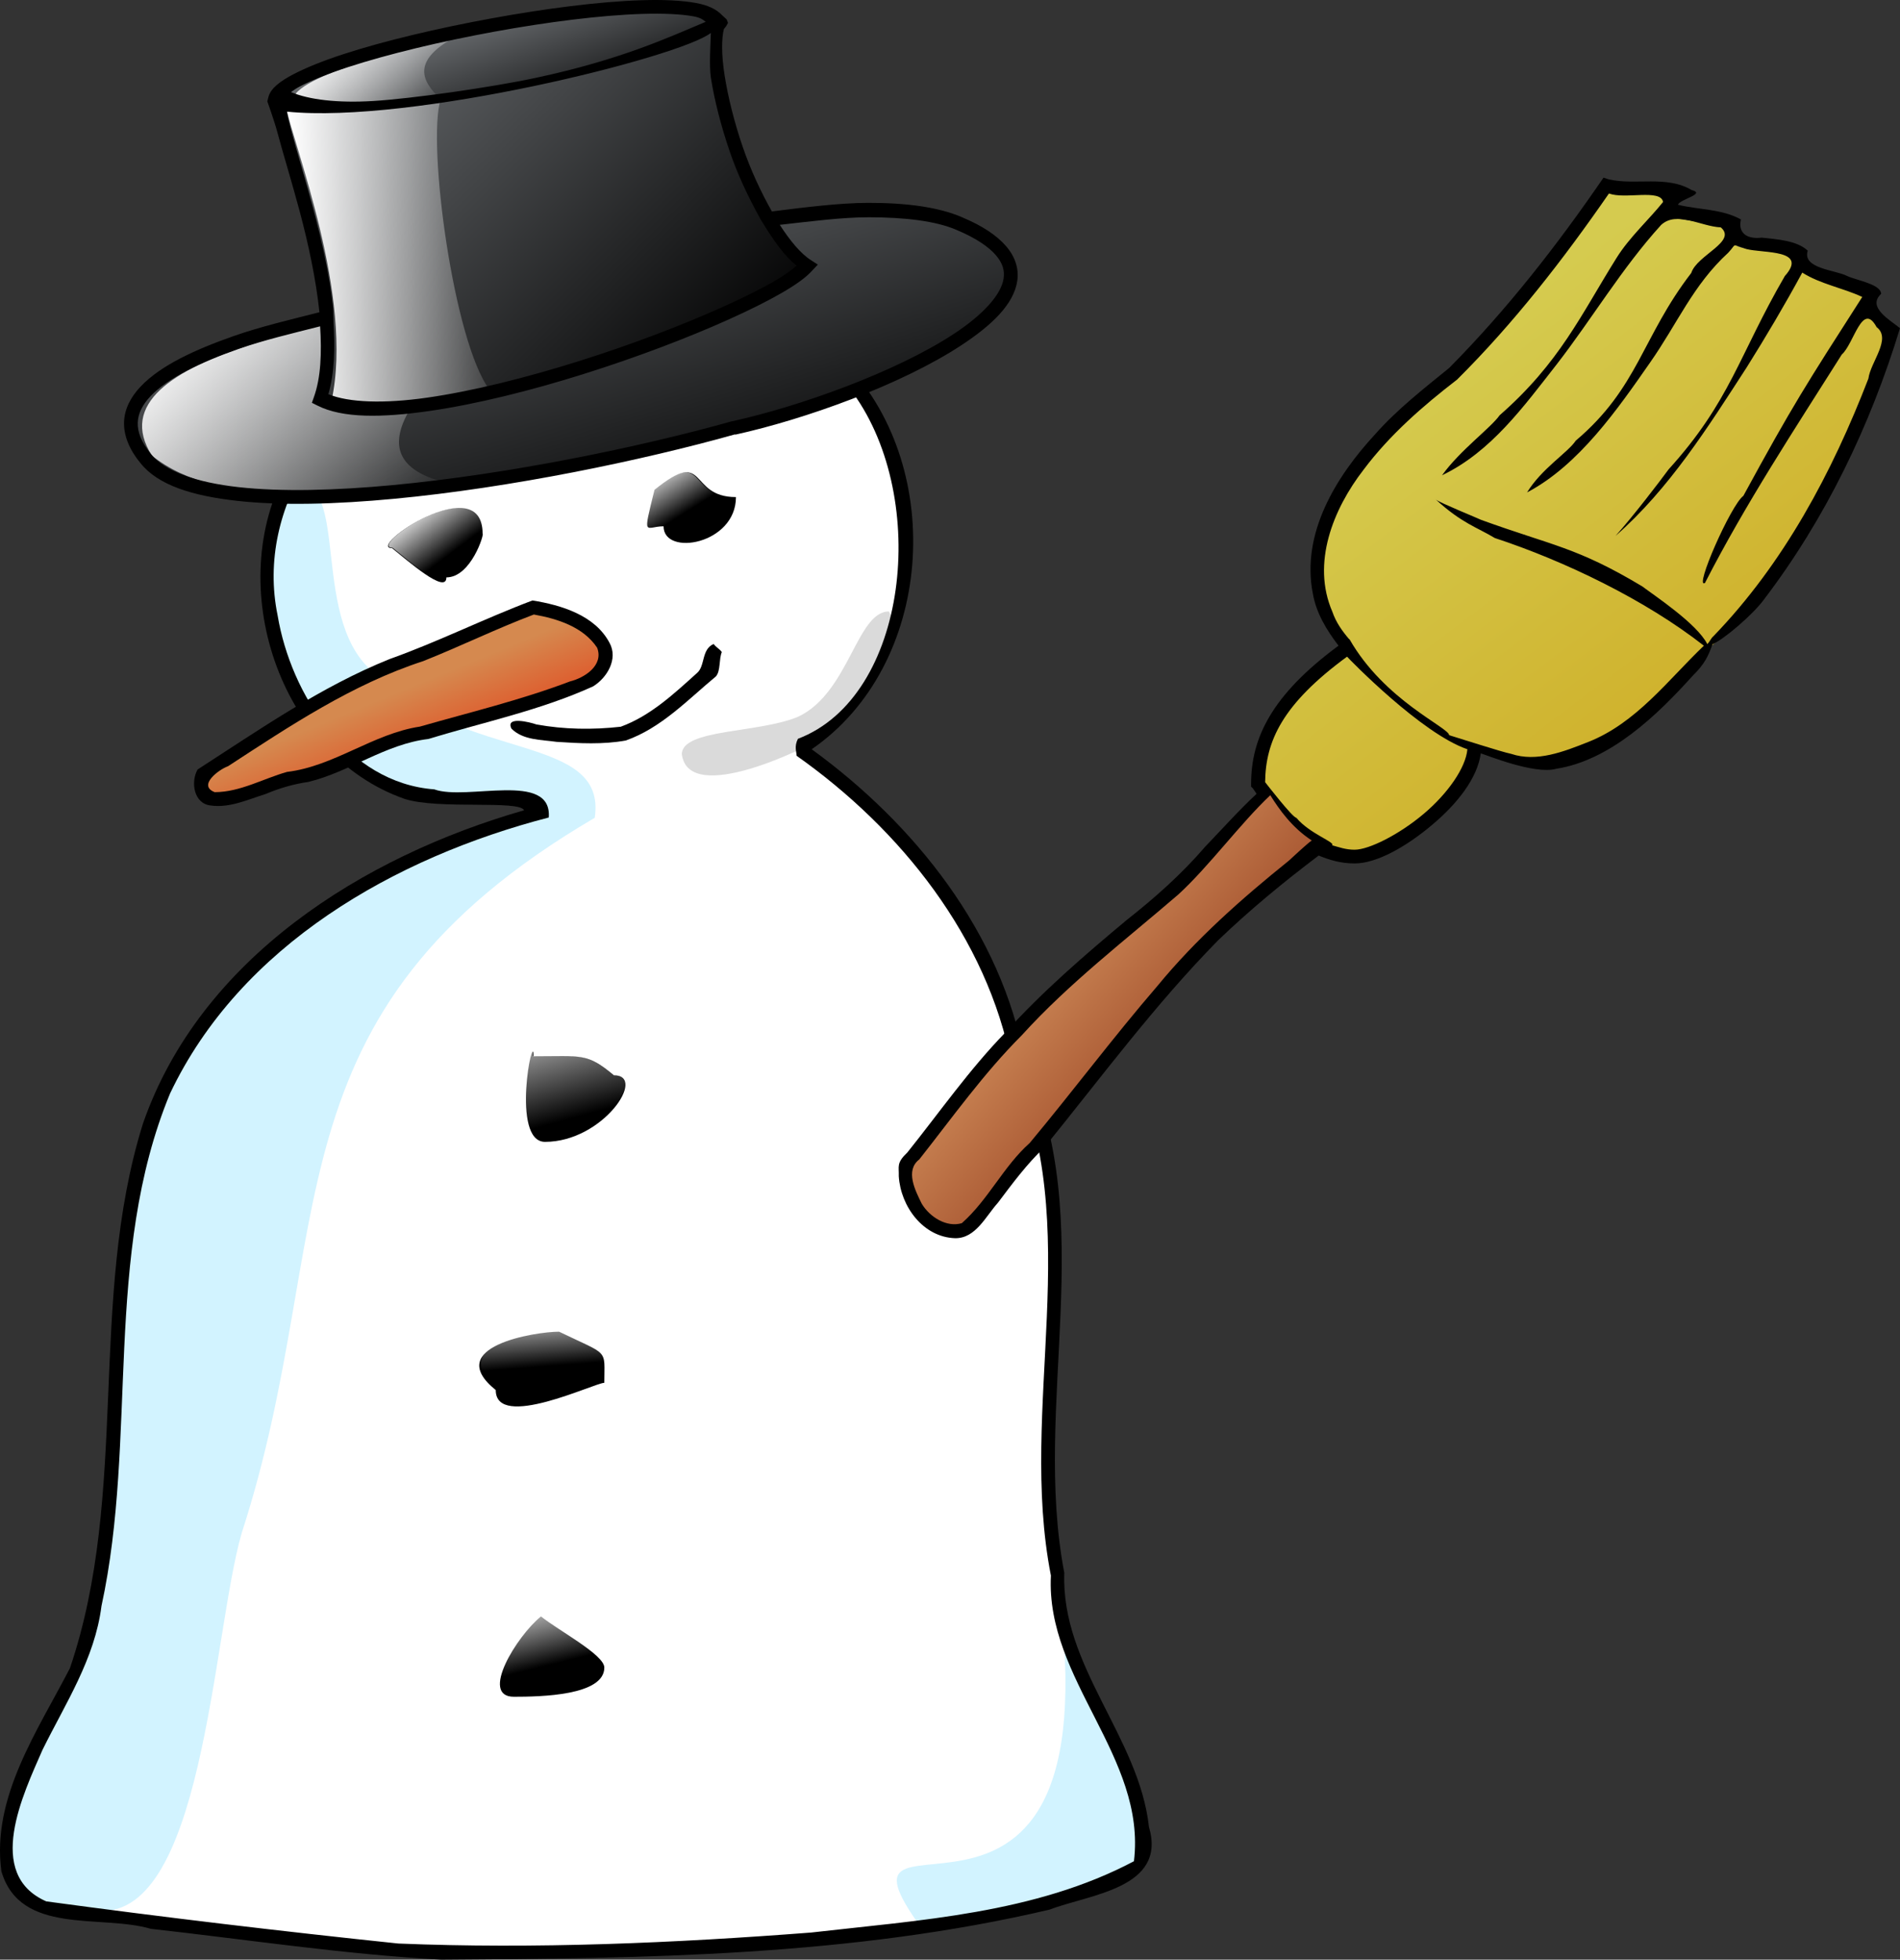 <?xml version="1.0" encoding="UTF-8" standalone="no"?>
<!-- Created with Inkscape (http://www.inkscape.org/) -->
<svg
    xmlns:inkscape="http://www.inkscape.org/namespaces/inkscape"
    xmlns:rdf="http://www.w3.org/1999/02/22-rdf-syntax-ns#"
    xmlns="http://www.w3.org/2000/svg"
    xmlns:sodipodi="http://sodipodi.sourceforge.net/DTD/sodipodi-0.dtd"
    xmlns:cc="http://creativecommons.org/ns#"
    xmlns:xlink="http://www.w3.org/1999/xlink"
    xmlns:dc="http://purl.org/dc/elements/1.1/"
    id="svg1"
    sodipodi:docname="_svgclean2.svg"
    viewBox="0 0 173.22 178.59"
    sodipodi:version="0.32"
    version="1.1"
    inkscape:version="0.48.3.1 r9886"
  >
  <rect x="0" y="0" width="173.22" height="178.59" fill="#333333" stroke="none"/>
  <defs
      id="defs3"
    >
    <linearGradient
        id="linearGradient2863"
      >
      <stop
          id="stop2864"
          style="stop-color:#ffffff"
          offset="0"
      />
      <stop
          id="stop2865"
          style="stop-color:#ffffff;stop-opacity:0"
          offset="1"
      />
    </linearGradient
    >
    <linearGradient
        id="linearGradient1611"
      >
      <stop
          id="stop1612"
          style="stop-color:#000000"
          offset="0"
      />
      <stop
          id="stop1613"
          style="stop-color:#66696c"
          offset="1"
      />
    </linearGradient
    >
    <linearGradient
        id="linearGradient1589"
        y2="109.64"
        gradientUnits="userSpaceOnUse"
        x2="137.58"
        gradientTransform="scale(.978 1.022)"
        y1="97"
        x1="123.55"
        inkscape:collect="always"
      >
      <stop
          id="stop1587"
          style="stop-color:#c57e4f"
          offset="0"
      />
      <stop
          id="stop1588"
          style="stop-color:#91371a"
          offset="1"
      />
    </linearGradient
    >
    <linearGradient
        id="linearGradient1590"
        y2="81.281"
        gradientUnits="userSpaceOnUse"
        x2="194.7"
        gradientTransform="scale(.977 1.023)"
        y1="38.639"
        x1="163.94"
        inkscape:collect="always"
      >
      <stop
          id="stop1592"
          style="stop-color:#d5cb4f"
          offset="0"
      />
      <stop
          id="stop1593"
          style="stop-color:#cda81f"
          offset="1"
      />
    </linearGradient
    >
    <linearGradient
        id="linearGradient1595"
        y2="121.36"
        gradientUnits="userSpaceOnUse"
        x2="49.564"
        gradientTransform="scale(1.453 .688)"
        y1="109.66"
        x1="39.349"
        inkscape:collect="always"
      >
      <stop
          id="stop1597"
          style="stop-color:#d5894f"
          offset="0"
      />
      <stop
          id="stop1598"
          style="stop-color:#ea1f00"
          offset="1"
      />
    </linearGradient
    >
    <linearGradient
        id="linearGradient2862"
        y2="-14.271"
        xlink:href="#linearGradient2863"
        gradientUnits="userSpaceOnUse"
        x2="79.281"
        gradientTransform="scale(.815 1.227)"
        y1="-12.317"
        x1="55.219"
        inkscape:collect="always"
    />
    <linearGradient
        id="linearGradient2227"
        y2="-2.087"
        xlink:href="#linearGradient2863"
        gradientUnits="userSpaceOnUse"
        x2="49.58"
        gradientTransform="scale(1.341 .746)"
        y1="-13.893"
        x1="26.051"
        inkscape:collect="always"
    />
    <linearGradient
        id="linearGradient1581"
        y2="-46.425"
        xlink:href="#linearGradient2863"
        gradientUnits="userSpaceOnUse"
        x2="41.242"
        gradientTransform="scale(1.474 .678)"
        y1="-50.238"
        x1="31.733"
        inkscape:collect="always"
    />
    <linearGradient
        id="linearGradient1583"
        y2="69.039"
        xlink:href="#linearGradient2863"
        gradientUnits="userSpaceOnUse"
        x2="57.51"
        gradientTransform="scale(1.129 .886)"
        y1="64.975"
        x1="53.638"
        inkscape:collect="always"
    />
    <linearGradient
        id="linearGradient1585"
        y2="64.961"
        xlink:href="#linearGradient2863"
        gradientUnits="userSpaceOnUse"
        x2="76.514"
        gradientTransform="scale(1.121 .892)"
        y1="60.843"
        x1="73.261"
        inkscape:collect="always"
    />
    <linearGradient
        id="linearGradient1593"
        y2="119.14"
        xlink:href="#linearGradient2863"
        gradientUnits="userSpaceOnUse"
        x2="71.457"
        gradientTransform="scale(1.05 .953)"
        y1="107.2"
        x1="67.868"
        inkscape:collect="always"
    />
    <linearGradient
        id="linearGradient1597"
        y2="176.59"
        xlink:href="#linearGradient2863"
        gradientUnits="userSpaceOnUse"
        x2="54.892"
        gradientTransform="scale(1.295 .772)"
        y1="168.81"
        x1="53.912"
        inkscape:collect="always"
    />
    <linearGradient
        id="linearGradient1599"
        y2="186.3"
        xlink:href="#linearGradient2863"
        gradientUnits="userSpaceOnUse"
        x2="63.961"
        gradientTransform="scale(1.14 .877)"
        y1="178.74"
        x1="61.526"
        inkscape:collect="always"
    />
    <linearGradient
        id="linearGradient3037"
        y2="-27.608"
        xlink:href="#linearGradient1611"
        gradientUnits="userSpaceOnUse"
        x2="22.62"
        gradientTransform="scale(1.752 .571)"
        y1="10.388"
        x1="57.866"
        inkscape:collect="always"
    />
    <linearGradient
        id="linearGradient3041"
        y2="-33.208"
        xlink:href="#linearGradient1611"
        gradientUnits="userSpaceOnUse"
        x2="38.302"
        gradientTransform="scale(1.174 .852)"
        y1="-6.435"
        x1="75.056"
        inkscape:collect="always"
    />
    <linearGradient
        id="linearGradient1800"
        y2="-63.293"
        xlink:href="#linearGradient1611"
        gradientUnits="userSpaceOnUse"
        x2="27.02"
        gradientTransform="scale(1.925 .52)"
        y1="-53.602"
        x1="39.644"
        inkscape:collect="always"
    />
  </defs
  >
  <sodipodi:namedview
      id="base"
      bordercolor="#666666"
      inkscape:pageshadow="2"
      inkscape:window-y="0"
      pagecolor="#ffffff"
      inkscape:window-height="645"
      inkscape:window-maximized="0"
      inkscape:zoom="1"
      inkscape:window-x="0"
      showgrid="false"
      borderopacity="1.0"
      inkscape:current-layer="svg1"
      inkscape:cx="57.500345"
      inkscape:cy="-740.29034"
      inkscape:window-width="674"
      inkscape:pageopacity="0.0"
  />
  <g
      id="g2437"
      transform="translate(-22.5 -11.717)"
    >
    <path
        id="path908"
        inkscape:connector-curvature="0"
        sodipodi:nodetypes="cccccccccccccc"
        style="fill-rule:evenodd;fill:#ffffff"
        d="m79.156 39.5c-11.75 0.987-25.137 4.289-30.618 15.977-4.338 9.068-0.646 21.686 7.959 26.775 3.338 3.209 17.077 0.632 15.452 3.033-16.86 4.345-34.661 15.855-37.352 34.405-2.966 14.46-0.406 29.88-5.317 43.88-4.575 8.13-12.33 22.53 1.17 22.12 9.988 1.51 20.049 2.45 30.081 3.59 28.725 0.23 56.799-1.97 65.779-7.94 1.6-9.55-7.81-16.29-7.56-26.54-3.02-15.46 3.28-31.91-3.66-46.77-1.89-11.922-12.02-23.312-19.761-28.41 11.211-6.723 12.741-25.35 3.756-34.631-5.328-4.587-13.179-5.253-19.929-5.489z"
    />
    <path
        id="path2238"
        inkscape:connector-curvature="0"
        sodipodi:nodetypes="cccccccccccccc"
        style="fill-rule:evenodd;fill:#d2f3ff"
        d="m49.125 55.594c-4.339 9.068-0.636 21.692 7.969 26.781 3.338 3.209 16.458 0.873 14.833 3.273-16.86 4.345-34.048 15.612-36.739 34.162-2.966 14.46-0.402 29.87-5.313 43.88-4.575 8.13-12.344 22.53 1.156 22.12 9.988 1.51 10.804-24.99 13.5-34.37 8.948-27.52 1.616-47.3 32.188-65.19 1.164-7.72-11.863-5.075-19.719-12.91-6.581-4.645-2.264-18.171-7.875-17.75zm69.595 98.996c6.23 40.36-21.702 19.31-12.63 32.25 16.61-2.63 11.21 0.26 20.19-5.72 1.6-9.55-7.81-16.28-7.56-26.53z"
    />
    <path
        id="path913"
        style="fill-rule:evenodd;fill:#000000"
        inkscape:connector-curvature="0"
        d="m87.562 70.406c-1.138 0.491-0.753 2.022-1.528 2.656-2.1 1.892-4.239 3.898-6.94 4.885-2.551 0.289-5.162 0.252-7.69-0.208-0.576-0.204-2.862-0.786-2.272 0.387 1.071 1.061 2.713 0.998 4.108 1.199 2.094 0.14 4.236 0.254 6.307-0.121 3.236-1.136 5.643-3.705 8.222-5.844 0.439-0.496 0.266-1.585 0.538-2.214-0.202-0.291-0.54-0.45-0.745-0.74z"
    />
    <g
        id="g1586"
      >
      <path
          id="path914"
          style="fill-rule:evenodd;fill:#000000"
          inkscape:connector-curvature="0"
          d="m58.248 61.677c-2.472 0 8.249-7.279 8.249-1.331 0.181 0-1.057 3.992-3.3 3.992 0 1.6-3.547-1.53-4.949-2.661z"
      />
      <path
          id="path1582"
          style="fill-rule:evenodd;fill:url(#linearGradient1583)"
          inkscape:connector-curvature="0"
          d="m58.295 61.643c-2.472 0 8.249-7.279 8.249-1.331 0.181 0-1.056 3.992-3.299 3.992 0 1.599-3.548-1.531-4.95-2.661z"
      />
    </g
    >
    <g
        id="g1589"
      >
      <path
          id="path915"
          style="fill-rule:evenodd;fill:#000000"
          inkscape:connector-curvature="0"
          d="m82.171 56.354c4.886-3.941 2.993 0.665 7.424 0.665 0 4.314-6.599 5.441-6.599 2.662-1.664 0-1.944 1.186-0.825-3.327z"
      />
      <path
          id="path1584"
          style="fill-rule:evenodd;fill:url(#linearGradient1585)"
          inkscape:connector-curvature="0"
          d="m82.079 56.352c4.887-3.941 2.994 0.666 7.425 0.666 0 4.314-6.6 5.44-6.6 2.661-1.663 0-1.944 1.186-0.825-3.327z"
      />
    </g
    >
    <g
        id="g1606"
      >
      <path
          id="path916"
          style="fill-rule:evenodd;fill:#000000"
          inkscape:connector-curvature="0"
          d="m71.141 107.98c0-2.62-2.11 7.8 1.046 7.8 5.291 0 9.332-6.07 6.274-6.07-2.458-2.04-2.87-1.73-7.32-1.73z"
      />
      <path
          id="path1592"
          style="fill-rule:evenodd;fill:url(#linearGradient1593)"
          inkscape:connector-curvature="0"
          d="m71.097 107.95c0-2.61-2.11 7.81 1.046 7.81 5.292 0 9.332-6.07 6.274-6.07-2.458-2.04-2.87-1.74-7.32-1.74z"
      />
    </g
    >
    <g
        id="g1603"
      >
      <path
          id="path917"
          style="fill-rule:evenodd;fill:#000000"
          inkscape:connector-curvature="0"
          d="m73.47 133.08c-2.166 0-10.686 1.36-5.774 5.32 0 3.71 9.026-0.66 9.899-0.66 0-3.17 0.49-2.43-4.125-4.66z"
      />
      <path
          id="path1594"
          style="fill-rule:evenodd;fill:url(#linearGradient1597)"
          inkscape:connector-curvature="0"
          d="m73.607 132.9c-2.166 0-10.686 1.36-5.774 5.32 0 3.7 9.026-0.67 9.899-0.67 0-3.17 0.49-2.42-4.125-4.65z"
      />
    </g
    >
    <g
        id="g1600"
      >
      <path
          id="path918"
          style="fill-rule:evenodd;fill:#000000"
          inkscape:connector-curvature="0"
          d="m71.82 159.03c-2.217 1.79-5.61 7.32-2.474 7.32 2.431 0 8.249-0.1 8.249-2.66 0-1.17-4.189-3.38-5.775-4.66z"
      />
      <path
          id="path1598"
          style="fill-rule:evenodd;fill:url(#linearGradient1599)"
          inkscape:connector-curvature="0"
          d="m71.748 158.75c-2.217 1.79-5.61 7.32-2.474 7.32 2.431 0 8.249-0.1 8.249-2.66 0-1.17-4.189-3.38-5.775-4.66z"
      />
    </g
    >
    <path
        id="path1638"
        inkscape:connector-curvature="0"
        sodipodi:nodetypes="ccccc"
        style="fill-rule:evenodd;fill:#dadada"
        d="m84.66 80.436c0.046-2.304 7.038-1.888 10.623-3.408 4.627-2.2 5.317-9.562 8.247-9.587 2.03 3.314-4.317 9.228-6.294 11.615-0.862 0.625-11.982 6.208-12.576 1.38z"
    />
    <path
        id="path1689"
        inkscape:connector-curvature="0"
        sodipodi:nodetypes="cccccccccccccccccccccccccccccccccc"
        style="fill-rule:evenodd;fill:#000000"
        d="m79.281 39.25c-11.479 0.881-24.74 4.305-30.593 15.25-5.839 10.474-0.802 26.012 10.718 30.031 3.071 0.981 10.43 0.076 10.875 1.031-14.682 4.202-29.517 13.502-34.75 28.558-5.037 16.13-1.203 33.6-6.656 49.63-2.953 5.72-7.156 11.77-6.25 18.5 1.714 5.88 9.086 3.91 13.625 5.25 8.811 0.98 17.62 2.33 26.469 2.81 18.541-0.11 37.331-0.3 55.471-4.56 3.65-1.4 10.71-1.93 9.06-7.53-0.91-8.24-8.03-14.63-7.72-23.16-2.95-15.44 3.24-31.94-3.62-46.75-2.13-11.615-10.03-21.5-19.41-28.31 11.1-7.63 12.28-25.469 3.188-35.094-5.614-4.774-13.353-5.405-20.407-5.656zm0.031 1.25c7.342 0.35 16.081 0.843 20.998 7.094 6.92 9.6 5.01 27.623-5.064 31.454-0.363 0.717-0.121 1.192-0.121 1.546 9.485 6.691 17.365 16.547 19.595 28.096 6.81 14.76 0.57 31.22 3.59 46.62-0.49 9.49 8.72 16.5 7.57 26.03-9.01 4.77-19.51 5.36-29.442 6.5-12.49 0.96-25.168 1.51-37.626 1-10.713-1.12-21.451-2.4-32.093-3.84-5.64-2.48-2.105-9.78-0.344-13.81 2.097-4.25 4.761-8.28 5.375-13.1 3.34-15.39 0.119-31.89 6.25-46.71 6.412-13.525 20.532-21.534 34.531-25.161 0.314-4.27-7.503-1.488-10.437-2.563-7.888-0.587-13.074-8.619-14.282-15.844-2.071-10.016 4.941-19.853 14.126-23.374 5.483-2.382 11.45-3.422 17.374-3.938z"
    />
    <g
        id="g2332"
      >
      <path
          id="path919"
          inkscape:connector-curvature="0"
          sodipodi:nodetypes="ccccccccc"
          style="fill-rule:evenodd;fill:url(#linearGradient1589)"
          d="m105.22 117.73c0 0.34 7.72-10.22 9.9-11.97 2.87-3.49 10.21-9.57 13.19-11.979 4.29-3.454 8.68-9.816 11.55-11.311 2.92-0.638 5.46 1.915 4.82 4.867-1.83 1.276-5.86 4.338-10.48 8.622-5.63 5.101-16.25 19.491-17.43 20.441-1.72 1.39-5.2 7.32-6.6 7.32-3.49 0-4.95-3.29-4.95-5.99z"
      />
      <path
          id="path920"
          inkscape:connector-curvature="0"
          sodipodi:nodetypes="cccccccccccccc"
          style="fill-rule:evenodd;fill:url(#linearGradient1590)"
          d="m168.81 29.219c-4.88 7.339-13.47 17.426-15.75 18.562-12.34 10.088-12.13 18.168-8.15 23.094-5.73 4.314-7.38 7.931-7.38 11.813 1.58 1.913 3.02 6.593 8.81 6.593 3.1 0 9.8-5.021 10.78-9.062 1.65 0.497 3.42 0.925 5.35 1.281 7.01-0.264 11.7-6.377 15.8-10.695 8.02-6.809 13.49-18.009 16.61-28.367-0.78-0.547-2.9-2.078-1.76-3.407-1.8-1.118-7.48-1.839-6.68-3.719-2.19-1.234-7.32-0.183-5.97-2.656-2.44-1.21-8.71-0.465-4.69-2.75-2.29-1.022-5.22-0.018-6.97-0.687z"
      />
      <path
          id="path1621"
          inkscape:connector-curvature="0"
          sodipodi:nodetypes="cccccccccccccccccccccccccccccccccccccccccccccccccccccccccccccccccccccccccccccccccccccccccccccccc"
          style="fill-rule:evenodd;fill:#000000"
          d="m168.69 27.906c-4.21 6.146-8.82 12.048-14.07 17.344-2.33 1.895-4.73 3.763-6.74 6.031-3.58 3.868-6.77 9.051-5.69 14.531 0.31 1.79 1.26 3.332 2.34 4.75-6.13 4.517-7.97 8.461-7.97 12.594v0.25l0.16 0.156c0.08 0.103 0.25 0.374 0.34 0.5-1.63 1.517-3.14 3.213-4.68 4.813-2.14 2.491-4.59 4.664-7.16 6.687-3.86 3.221-7.69 6.518-11.06 10.248-3.29 3.38-6 7.27-8.94 10.94-1.02 0.97-0.75 1.26-0.78 2.16 0.17 2.75 2.22 5.57 5.15 5.65 1.86 0.02 2.78-2 3.88-3.22 1.33-1.76 2.64-3.54 4.25-5.06 5.17-6.37 10.07-13.01 15.84-18.874 2.87-2.759 5.97-5.309 9.16-7.718 0.95 0.386 1.97 0.718 3.28 0.718 2.02 0 4.74-1.541 7.12-3.562 2.22-1.876 4.07-4.19 4.38-6.469 0.53 0.153 4.9 1.944 6.85 1.411 4.97-0.771 9.24-4.899 12.46-8.474 1.12-1.097 1.42-1.807 1.82-2.882 1.1-0.489 3.68-2.723 4.62-3.992 5.66-7.393 9.76-15.926 12.47-24.813-0.87-0.718-3.05-1.909-1.72-3.125-0.01-0.877-2.22-1.231-3.09-1.625-1.06-0.565-4.13-0.662-3.6-2.313-0.98-0.926-2.8-1.036-4.19-1.187-1.66 0.19-2.15-0.692-1.9-1.656-1.77-0.981-3.85-0.872-5.75-1.344 0.22-0.526 2.6-0.982 1.25-1.344-2.33-1.357-5.08-0.4-7.56-0.969-0.16-0.052-0.32-0.104-0.47-0.156zm0.5 1.438c1.39 0.572 4.73-0.445 4.93 0.781-1.27 1.587-3.07 3.218-4.24 5.094-3.24 5.176-5.18 9.548-10.66 14.343-0.81 1.157-3.59 3.166-5.25 5.469 4.47-2.133 7.46-6.292 10.44-10.093 3.24-4.181 5.96-8.794 9.53-12.719 1.42-1.311 3.64 0.142 5.44 0.219 1.53 1.29-2.18 2.525-2.69 4.156-4.5 5.846-4.82 10.455-10.53 15.281-0.69 1.063-3.11 2.54-4.44 4.719 4.72-2.479 8.26-7.595 11.22-11.844 2.48-3.531 3.91-7.061 7.12-10 0.79-0.83 0.27-0.847 1.63-0.344 1.55 0.413 5.72 0.01 3.53 2.469-4.21 7.252-4.95 11.386-10.6 17.625-0.74 1.011-3.26 4.314-4.84 6.062 4.92-4.311 8.44-9.93 11.97-15.374 1.77-2.824 3.47-5.698 5.06-8.626 1.68 1.058 3.69 1.387 5.47 2.219-5.11 7.971-6.31 9.805-10.84 18.125-1.14 0.832-4.53 8.554-3.5 7.938 3.69-7.205 8.15-13.973 12.47-20.813 1.12-0.992 1.87-4.907 3.18-2.5 1.39 1.054-0.56 3.19-0.75 4.688-3.3 8.547-7.71 16.838-14.12 23.469-0.27 0.239-0.31 0.477-0.57 0.728-0.94-1.867-4.85-4.442-5.93-5.26-5.98-3.586-8.19-3.702-14.69-6.062-0.42-0.202-3.75-1.553-4.12-1.844 2.39 2.175 3.75 2.52 5.37 3.5 6.34 2.082 13.71 5.624 19.06 9.812-3.31 3.165-6.16 7.047-10.56 8.782-2.22 0.878-4.69 1.853-7 1.078-0.91-0.185-4.75-1.433-5.66-1.703-0.03-0.71-5.89-3.146-9.09-8.75 0-0.004-0.03 0.004-0.03 0-0.64-0.751-1.2-1.536-1.53-2.5-1.92-4.425 0.07-9.359 2.84-12.938 2.38-3.178 5.41-5.817 8.53-8.219 5.18-5.149 9.7-10.97 13.85-16.968zm-23.88 42.218c0.23 0.265 6.81 7.028 10.97 8.438-0.15 1.691-1.79 4.033-3.97 5.875-2.25 1.905-5.01 3.281-6.31 3.281-0.83 0-1.42-0.233-2.06-0.406 0.36-0.262-2.03-1.037-3.25-2.5-0.35-0.015-2.79-3.178-2.85-3.25 0.04-3.741 1.58-7.123 7.47-11.438zm-7 12.626c0.82 1.308 1.97 2.944 3.78 4.124-0.5 0.365-1.65 1.438-2.09 1.844-4.3 3.457-8.46 7.133-11.97 11.404-4.02 4.66-7.71 9.6-11.65 14.32-2.4 2.14-3.78 5.18-6.19 7.31-1.4 0.42-2.95-0.58-3.66-1.78-0.59-1.2-1.53-3.02-0.22-4.03 3.03-3.84 5.88-7.85 9.35-11.32 4.3-4.74 9.41-8.642 14.25-12.81 2.79-2.546 5.66-6.476 8.4-9.062z"
      />
    </g
    >
    <g
        id="g2423"
      >
      <path
          id="path923"
          style="fill-rule:evenodd;fill:url(#linearGradient3037)"
          d="m85.332 0.823c12.526-2.759 35.078-12.503 20.578-18.611-8.094-3.504-30.034 1.078-45.262 5.462-8.733 2.514-36.737 6.457-28.905 15.95 5.631 7.107 36.743 1.932 53.589-2.801z"
          sodipodi:nodetypes="ccccc"
          inkscape:connector-curvature="0"
          transform="translate(4.466,50.08)"
      />
      <path
          id="path2866"
          style="fill-rule:evenodd;fill:url(#linearGradient2227)"
          d="m58.68 5.623c-15.543-3.875 17.498-21.839 2.27-17.455-8.732 2.514-35.141 5.501-29.064 14.994 6.269 5.033 16.647 2.888 26.794 2.461z"
          sodipodi:nodetypes="cccc"
          inkscape:connector-curvature="0"
          transform="translate(4.466,50.08)"
      />
      <path
          id="path925"
          style="fill-rule:evenodd;fill:url(#linearGradient1800)"
          d="m43.555-29.102c1.03-4.147 38.365-11.459 40.598-6.956-5.767 9.842-34.405 11.904-40.598 6.956z"
          sodipodi:nodetypes="ccc"
          inkscape:connector-curvature="0"
          transform="translate(4.466,50.08)"
      />
      <path
          id="path958"
          style="fill-rule:evenodd;fill:url(#linearGradient1581)"
          d="m44.983-29.817c1.965-2.436 14.098-5.038 15.456-5.627-5.905 2.746-3.325 4.996-2.129 6.244-2.671 0.644-10.231 1.857-13.327-0.617z"
          sodipodi:nodetypes="cccc"
          inkscape:connector-curvature="0"
          transform="translate(4.466,50.08)"
      />
      <path
          id="path924"
          style="fill-rule:evenodd;fill:url(#linearGradient3041)"
          d="m43.731-29.35c7.212 3.828 33.312-3.693 39.691-6.544-1.243 4.052 3.142 18.767 8.21 21.957-3.828 4.306-36.231 16.305-44.381 12.158 3.275-9.137-5.464-27.571-3.52-27.571z"
          sodipodi:nodetypes="ccccc"
          inkscape:connector-curvature="0"
          transform="translate(4.466,50.08)"
      />
      <path
          id="path2860"
          style="fill-rule:evenodd;fill:url(#linearGradient2862)"
          d="m44.133-28.544c5.036 0.806 7.687-0.067 14.067-0.742-1.243 4.052 1.207 22.151 4.462 26.429-5.399 1.163-8.672 2.042-14.405 1.038 2.066-9.5-3.512-23.414-4.124-26.725z"
          sodipodi:nodetypes="ccccc"
          inkscape:connector-curvature="0"
          transform="translate(4.466,50.08)"
      />
      <path
          id="path1634"
          style="fill-rule:evenodd;fill:#000000"
          d="m76.562-38.344c-3.881 0.119-8.825 0.761-13.718 1.656-4.894 0.896-9.749 2.039-13.469 3.25-1.86 0.606-3.417 1.229-4.594 1.844-0.588 0.308-1.084 0.612-1.469 0.938-0.384 0.326-0.697 0.693-0.812 1.156l-0.094 0.375s0.656 1.833 0.906 2.781c0.502 1.896 1.301 4.453 2.063 7.313 0.776 2.912 1.468 6.116 1.781 9.125-2.641 0.67-5.334 1.301-7.781 2.156-3.596 1.257-6.697 2.7-8.5 4.594-0.901 0.947-1.492 2.043-1.531 3.25-0.04 1.206 0.456 2.485 1.5 3.75 1.604 2.025 4.771 2.99 8.812 3.437 4.042 0.448 8.993 0.314 14.313-0.187 10.629-1.001 22.633-3.5 31.093-5.875v0.031c6.338-1.396 15.118-4.534 20.628-8.156 2.75-1.811 4.77-3.711 5.09-5.875 0.16-1.082-0.19-2.192-1.03-3.157-0.84-0.964-2.13-1.838-4-2.624-2.16-0.937-5.12-1.322-8.594-1.313-2.596 0.007-5.691 0.399-8.75 0.781-0.995-1.759-1.933-3.77-2.656-5.875-0.776-2.26-1.348-4.577-1.656-6.531-0.296-1.871-0.281-3.374-0.063-4.219 0.063-0.099 0.16-0.18 0.219-0.281l0.156-0.281-0.125-0.313c-0.007-0.013-0.024-0.018-0.031-0.031l-0.375-0.344c-0.539-0.577-1.344-0.933-2.406-1.125-1.31-0.236-2.966-0.309-4.907-0.25zm0.032 1.25c1.889-0.058 3.493 0.009 4.656 0.219 0.687 0.124 0.881 0.323 1.125 0.5-3.402 1.424-7.711 3.445-15.482 5.106-4.092 0.875-11.35 1.904-14.862 2.113-3.228 0.191-5.817-0.117-7.469-0.813 0.237-0.163 0.439-0.32 0.782-0.5 1.071-0.56 2.617-1.188 4.437-1.781 3.64-1.185 8.433-2.331 13.281-3.219 4.849-0.887 9.753-1.509 13.532-1.625zm20.562 18.532c3.384-0.003 6.214 0.34 8.094 1.156 1.76 0.74 2.91 1.533 3.56 2.281s0.83 1.423 0.72 2.156c-0.22 1.467-1.89 3.299-4.53 5.032-5.272 3.466-14.029 6.606-20.219 7.969l-0.031-0c-8.384 2.356-20.34 4.82-30.875 5.813-5.268 0.496-10.192 0.62-14.094 0.187-3.902-0.432-6.758-1.472-7.969-3-0.914-1.108-1.245-2.039-1.218-2.875 0.027-0.836 0.428-1.64 1.187-2.437 1.518-1.595 4.483-3.052 8-4.281 2.319-0.811 4.905-1.419 7.438-2.062 0.152 2.399 0.074 4.661-0.563 6.438l-0.187 0.531 0.5 0.25c2.295 1.168 5.892 1.116 10.187 0.5s9.272-1.858 14.094-3.375 9.488-3.291 13.219-4.969c1.865-0.839 3.517-1.659 4.812-2.406 1.295-0.748 2.237-1.415 2.813-2.063l0.5-0.531-0.625-0.406c-0.94-0.592-1.915-1.786-2.844-3.219 2.797-0.312 5.671-0.686 8.031-0.687zm-48.718 9.593c0.148 2.327 0.1 4.588-0.469 6.531 1.859 0.765 5.079 0.88 9.031 0.312 4.193-0.602 9.099-1.841 13.875-3.344 4.776-1.503 9.418-3.284 13.094-4.937 1.838-0.827 3.446-1.627 4.687-2.344 0.989-0.571 1.536-0.996 2-1.406-1.075-0.86-2.035-2.164-3.281-4.219-1.275-2.312-2.13-4.199-2.813-6.187-0.798-2.324-1.396-4.675-1.718-6.719-0.171-1.083-0.022-3.231-0.004-4.08-2.753 2.188-27.322 8.322-38.652 7.173 0.082 0.428 0.168 0.838 0.343 1.5 0.488 1.847 1.292 4.454 2.063 7.344 0.769 2.888 1.495 6.041 1.812 9.094"
          sodipodi:nodetypes="ccccccccccccccccccccccccccccccccccccccccccccccccccccccccccccccccccccccccccccccccccccc"
          inkscape:connector-curvature="0"
          transform="translate(4.466,50.08)"
      />
    </g
    >
    <g
        id="g1686"
      >
      <path
          id="path912"
          inkscape:connector-curvature="0"
          sodipodi:nodetypes="ccccccc"
          style="fill-rule:evenodd;fill:url(#linearGradient1595)"
          d="m70.809 67.291c-3.918 1.495-7.074 3.03-10.411 4.37-7.165 2.365-13.391 6.758-19.681 10.805-1.476 4.6 5.684 0.997 7.806 0.421 4.487-0.549 8.085-3.678 12.534-4.218 4.925-1.476 10.005-2.614 14.738-4.625 3.962-2.649-0.014-6.052-4.986-6.753z"
      />
      <path
          id="path1061"
          style="fill-rule:evenodd;fill:#000000"
          inkscape:connector-curvature="0"
          d="m71.044 66.44c-4.396 1.656-8.607 3.769-13.035 5.345-6.271 2.527-11.844 6.417-17.496 10.061-0.653 1.154-0.34 3.136 1.219 3.282 1.724 0.235 3.368-0.545 4.976-1.047 1.257-0.531 2.568-0.912 3.917-1.106 3.774-0.924 7.011-3.446 10.919-3.91 5.026-1.531 10.223-2.614 15.025-4.793 1.281-0.784 2.304-2.506 1.502-3.966-1.328-2.523-4.407-3.444-7.027-3.866zm0.125 1.281c2.147 0.384 4.501 1.121 5.77 3.024 0.622 1.6-1.133 2.745-2.472 3.073-4.459 1.693-9.111 2.808-13.687 4.118-4.273 0.647-7.803 3.612-12.111 4.129-2.193 0.619-4.261 1.836-6.594 1.846-1.578-0.605 0.366-2.062 1.217-2.365 5.641-3.677 11.333-7.477 17.789-9.577 3.391-1.347 6.673-2.957 10.088-4.248z"
      />
    </g
    >
  </g
  >
</svg
>

